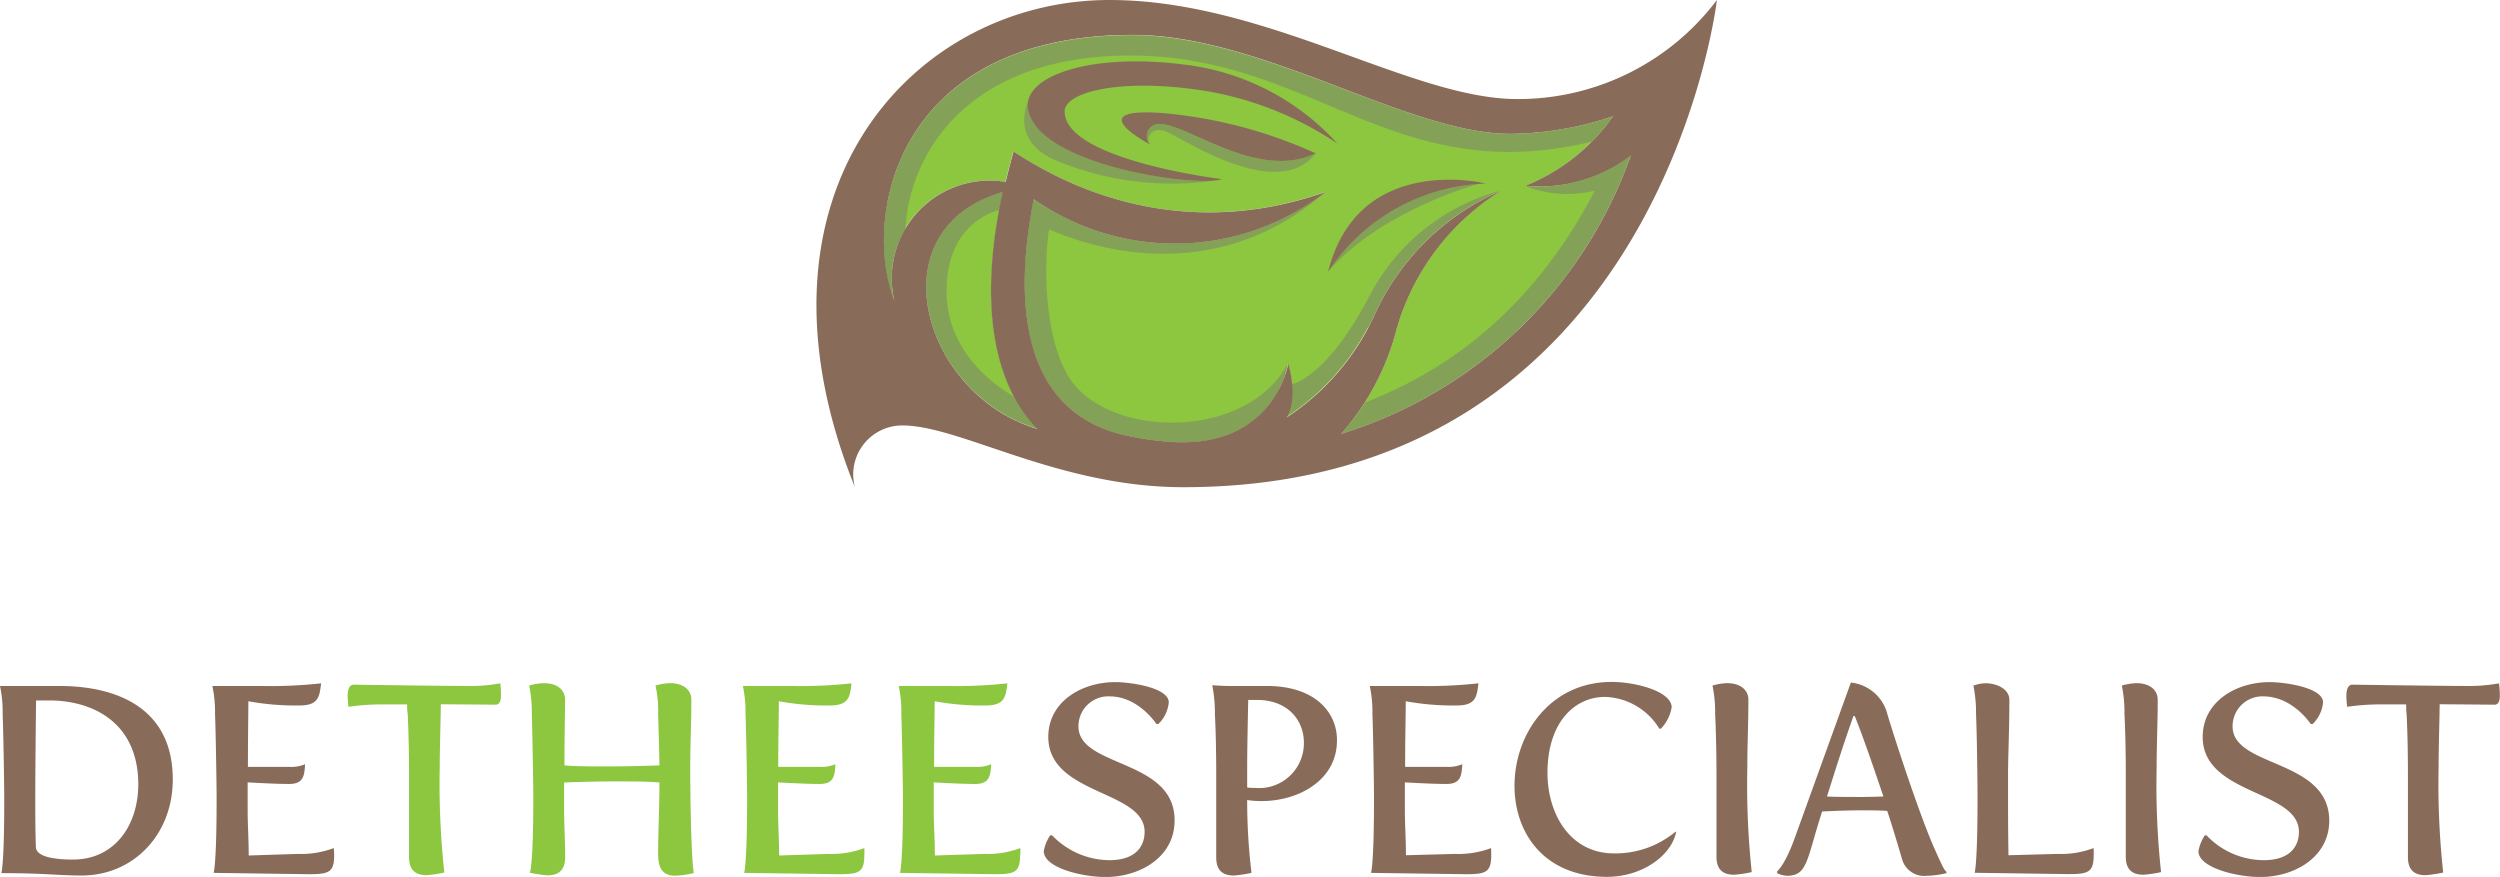 <svg id="Layer_1" data-name="Layer 1" xmlns="http://www.w3.org/2000/svg" viewBox="0 0 283.46 99.43"><defs><style>.cls-1{fill:#8dc63f;}.cls-2{fill:#896b59;}.cls-3{fill:#84a257;}</style></defs><title>Logo-SVG</title><path class="cls-1" d="M113.74,21.77c-14.48,4.07-9.33,22.9,3.92,26.86C110.51,41.28,112.26,28.28,113.74,21.77Z"/><path class="cls-1" d="M172.93,21.09a22.47,22.47,0,0,0,9.93-7.89,37.38,37.38,0,0,1-11.61,2C159.57,15.18,143.19,4,128.39,4c-26.67,0-30.7,20.49-27,30.17A11.09,11.09,0,0,1,114,20.63c.48-2,.89-3.44.89-3.44,2.82,1.71,16.6,11.19,35.39,4.56a27.89,27.89,0,0,1-33.1.84C116.4,27,112.59,46,127.58,49.35a36.1,36.1,0,0,0,4.94.73c12,1,13.49-8.85,13.49-8.85s1.22,3.76-.17,6.1a27.4,27.4,0,0,0,10-11.72,28,28,0,0,1,14.31-14,27.4,27.4,0,0,0-11.77,15.57,29,29,0,0,1-6.3,12,50.77,50.77,0,0,0,32.75-31.51A17,17,0,0,1,172.93,21.09Z"/><path class="cls-2" d="M6.75,77.78H0A14.05,14.05,0,0,1,.3,81c.07,1.45.18,7.81.18,9.63C.49,98.13.15,99,.15,99c5,0,6.42.27,9.1.27,5.87,0,10.34-4.63,10.34-10.89C19.59,80.14,13.05,77.78,6.75,77.78ZM8.27,97.46c-1.61,0-4.16-.18-4.2-1.42C4,94.16,4,92.31,4,90.47c0-3.72.09-11.05.09-11.05.49,0,1,0,1.49,0,4.93,0,10.1,2.49,10.1,9.54C15.66,93.59,13,97.46,8.27,97.46Z"/><path class="cls-2" d="M37.84,96.16a10.45,10.45,0,0,1-4.08.66L28.2,97c0-1.84-.12-3.48-.12-5.12V88.71s3.1.18,4.68.18,1.76-.81,1.83-2.24a4,4,0,0,1-1.79.3H28.11c0-3,.05-6.21.05-7.44a29.67,29.67,0,0,0,5.78.48c2.2,0,2.28-1,2.47-2.51a52.77,52.77,0,0,1-6.73.3h-5.6a14.08,14.08,0,0,1,.3,3.18c.07,1.45.18,7.81.18,9.63,0,7.54-.34,8.38-.34,8.38L35,99.12c2.23,0,2.89-.18,2.89-2.12A8.18,8.18,0,0,0,37.84,96.16Z"/><path class="cls-1" d="M56.73,77.48a19,19,0,0,1-3.32.3c-3.08,0-13.29-.15-13.29-.15-.58,0-.7.7-.7,1.3a11,11,0,0,0,.09,1.21A25.88,25.88,0,0,1,43,79.87c.49,0,1.22,0,3.16,0,0,.3,0,.67.07,1.09.09,1.94.15,4.33.15,6.83v9.39c0,1.63.9,2.05,2,2.05a14.19,14.19,0,0,0,2-.3,92.1,92.1,0,0,1-.52-12c0-2.37.1-4.63.12-7.08l6.24.05c.34,0,.58-.32.58-1A11.14,11.14,0,0,0,56.73,77.48Z"/><path class="cls-1" d="M78.26,87c0-2.54.13-5,.13-7.66,0-1.18-1-1.88-2.4-1.88a6.59,6.59,0,0,0-1.67.27,12.75,12.75,0,0,1,.3,3.21c.05,1.7.12,3.69.15,5.84-1.47.06-3.77.12-5.87.12-1.83,0-3.72,0-4.9-.12,0-3,.07-6.23.07-7.44s-1-1.88-2.4-1.88a6.59,6.59,0,0,0-1.67.27,14.94,14.94,0,0,1,.3,3.21c.05,1.45.17,7.81.17,9.63,0,7.54-.39,8.38-.39,8.38a14.19,14.19,0,0,0,2,.3c1.07,0,2-.42,2-2.05,0-1.94-.12-3.79-.12-5.48v-3c1.43-.05,3.59-.12,5.57-.12s3.87,0,5.24.12c0,2.88-.15,5.75-.15,8.06,0,1.57.42,2.51,1.95,2.51a10.86,10.86,0,0,0,2.1-.3C78.39,97.64,78.26,90.71,78.26,87Z"/><path class="cls-1" d="M98,96.16a10.45,10.45,0,0,1-4.08.66L88.34,97c0-1.84-.12-3.48-.12-5.12V88.71s3.1.18,4.68.18,1.76-.81,1.82-2.24a4,4,0,0,1-1.79.3H88.24c0-3,.07-6.21.07-7.44a29.67,29.67,0,0,0,5.78.48c2.18,0,2.28-1,2.46-2.51a52.67,52.67,0,0,1-6.72.3h-5.6a14.08,14.08,0,0,1,.3,3.18c.07,1.45.18,7.81.18,9.63,0,7.54-.34,8.38-.34,8.38l10.74.15c2.22,0,2.89-.18,2.89-2.12A8.18,8.18,0,0,0,98,96.16Z"/><path class="cls-1" d="M115.68,96.16a10.45,10.45,0,0,1-4.08.66L106,97c0-1.84-.13-3.48-.13-5.12V88.71s3.11.18,4.68.18,1.77-.81,1.83-2.24a4,4,0,0,1-1.79.3h-4.68c0-3,.07-6.21.07-7.44a29.47,29.47,0,0,0,5.77.48c2.2,0,2.28-1,2.47-2.51a52.67,52.67,0,0,1-6.72.3h-5.6a14.08,14.08,0,0,1,.3,3.18c.05,1.45.18,7.81.18,9.63,0,7.54-.34,8.38-.34,8.38l10.74.15c2.22,0,2.88-.18,2.88-2.12C115.71,96.76,115.71,96.49,115.68,96.16Z"/><path class="cls-2" d="M122.28,82.36a3.38,3.38,0,0,1,3.55-3.4c3.26,0,5.29,3.13,5.29,3.13h.22a3.91,3.91,0,0,0,1.18-2.45c0-1.7-4.41-2.3-6.05-2.3-3.84,0-7.61,2.22-7.61,6.21,0,6.63,10.92,6,10.92,10.77,0,1.63-1,3.21-4,3.21a9.07,9.07,0,0,1-6.49-2.82h-.21a4.58,4.58,0,0,0-.73,1.8c0,1.9,4.4,2.93,7,2.93,3.84,0,7.83-2.21,7.83-6.41C133.21,86,122.28,87.07,122.28,82.36Z"/><path class="cls-2" d="M143.66,77.78h-4.32c-.73,0-1.89-.09-1.89-.09a16.47,16.47,0,0,1,.3,3.27c.1,1.94.15,4.36.15,6.87v9.39c0,1.63.91,2.05,2,2.05a14.19,14.19,0,0,0,2-.3,68.64,68.64,0,0,1-.49-8.26,10.29,10.29,0,0,0,1.64.12c4.14,0,8.54-2.33,8.54-6.87C151.63,80.88,149.21,77.78,143.66,77.78Zm-1.18,11.56a7.25,7.25,0,0,1-1.07-.05V87c0-2.52.12-7.64.12-7.64h.95c3.65,0,5.36,2.4,5.36,4.85A5.08,5.08,0,0,1,142.48,89.35Z"/><path class="cls-2" d="M169.06,96.16a10.45,10.45,0,0,1-4.08.66l-5.57.15c0-1.84-.12-3.48-.12-5.12V88.71s3.1.18,4.68.18,1.76-.81,1.83-2.24a4.08,4.08,0,0,1-1.8.3h-4.68c0-3,.07-6.21.07-7.44a29.67,29.67,0,0,0,5.78.48c2.18,0,2.28-1,2.46-2.51a52.68,52.68,0,0,1-6.72.3h-5.6a14.05,14.05,0,0,1,.3,3.18c.07,1.45.18,7.81.18,9.63,0,7.54-.34,8.38-.34,8.38l10.74.15c2.22,0,2.89-.18,2.89-2.12A8.18,8.18,0,0,0,169.06,96.16Z"/><path class="cls-2" d="M190,94.28A10.63,10.63,0,0,1,183,96.76c-5,0-7.54-4.51-7.54-9.12,0-5.81,3.14-8.62,6.51-8.62a7.47,7.47,0,0,1,6.17,3.6h.18a4.6,4.6,0,0,0,1.22-2.42c0-1.78-4-2.88-6.82-2.88-6.93,0-11,5.87-11,11.78,0,5.27,3.28,10.32,10.5,10.32,3.89,0,7.24-2.33,7.82-5.05Z"/><path class="cls-2" d="M198.12,87c0-2.54.12-5,.12-7.66,0-1.18-1-1.88-2.4-1.88a6.59,6.59,0,0,0-1.67.27,14.94,14.94,0,0,1,.3,3.21c.09,1.94.15,4.36.15,6.87v9.32c0,1.63.91,2.05,2,2.05a12.88,12.88,0,0,0,2-.3A93,93,0,0,1,198.12,87Z"/><path class="cls-2" d="M219.4,96.36c-1.52-3.35-4.23-11.5-5.38-15.31a4.8,4.8,0,0,0-4.16-3.66L203.5,95c-1.13,3.15-2,3.79-2,3.79V99a2.81,2.81,0,0,0,1.1.3c2.37,0,2.22-1.78,4-7.29,1.27-.06,2.83-.13,4.38-.13,1,0,2.1,0,3,.06.73,2.21,1.3,4.17,1.7,5.54a2.61,2.61,0,0,0,2.8,1.82,10.17,10.17,0,0,0,2.22-.3v-.15C220.44,98.64,220.26,98.28,219.4,96.36Zm-9-6c-1.15,0-2.28,0-3.25-.05.76-2.39,1.67-5.36,3-9.12h.15c1,2.49,2.16,5.9,3.25,9.12C212.53,90.34,211.47,90.37,210.4,90.37Z"/><path class="cls-2" d="M237.38,96.16a10.45,10.45,0,0,1-4.08.66l-5.57.15c-.05-2.93-.05-5.08-.05-9,0-2.33.15-5.12.15-8.62,0-1.18-1.35-1.88-2.71-1.88a4.34,4.34,0,0,0-1.37.27,14.94,14.94,0,0,1,.3,3.21c.09,1.94.17,7.12.17,9.63,0,7.54-.33,8.38-.33,8.38l10.61.15c2.22,0,2.89-.18,2.89-2.12A8.18,8.18,0,0,0,237.38,96.16Z"/><path class="cls-2" d="M244.53,87c0-2.54.12-5,.12-7.66,0-1.18-1-1.88-2.4-1.88a6.67,6.67,0,0,0-1.67.27,14.91,14.91,0,0,1,.3,3.21c.1,1.94.15,4.36.15,6.87v9.32c0,1.63.91,2.05,2,2.05a12.83,12.83,0,0,0,2-.3A91.11,91.11,0,0,1,244.53,87Z"/><path class="cls-2" d="M253.14,82.36a3.38,3.38,0,0,1,3.55-3.4C260,79,262,82.09,262,82.09h.22a3.92,3.92,0,0,0,1.18-2.45c0-1.7-4.41-2.3-6.05-2.3-3.83,0-7.6,2.22-7.6,6.21,0,6.63,10.91,6,10.91,10.77,0,1.63-1,3.21-4,3.21a9,9,0,0,1-6.48-2.82H250a4.58,4.58,0,0,0-.73,1.8c0,1.9,4.41,2.93,7,2.93,3.84,0,7.83-2.21,7.83-6.41C264.06,86,253.14,87.07,253.14,82.36Z"/><path class="cls-2" d="M283.35,77.48a19.09,19.09,0,0,1-3.32.3c-3.08,0-13.29-.15-13.29-.15-.58,0-.7.7-.7,1.3a11,11,0,0,0,.09,1.21,25.88,25.88,0,0,1,3.53-.27c.48,0,1.22,0,3.16,0,0,.3,0,.67.05,1.09.1,1.94.15,4.33.15,6.83v9.39c0,1.63.91,2.05,2,2.05a14.19,14.19,0,0,0,2-.3,92.1,92.1,0,0,1-.52-12c0-2.37.09-4.63.12-7.08l6.24.05c.34,0,.58-.32.58-1A11.14,11.14,0,0,0,283.35,77.48Z"/><path class="cls-3" d="M150.71,30.61l-.1.16c5.19-6,14.24-9.13,17.09-9.94a22.38,22.38,0,0,0-16.85,9.55Z"/><path class="cls-3" d="M173.07,21.1h-.14a13.26,13.26,0,0,0,7.89.52c-8.14,15.72-19.59,21.51-26,24a28.22,28.22,0,0,1-2.67,3.53,50.77,50.77,0,0,0,32.75-31.51A17,17,0,0,1,173.07,21.1Z"/><path class="cls-3" d="M155.08,37.22c.28-.51.55-1.06.81-1.62a27.89,27.89,0,0,1,14.3-14,23.69,23.69,0,0,0-15,12.12c-4.29,8.09-7.69,9.58-8.76,9.86,0,.25,0,.52,0,.79a6.35,6.35,0,0,1-.44,2.43s0,0,0,0a4.17,4.17,0,0,1-.16.39l0,.07a27.15,27.15,0,0,0,9.21-10.08A0,0,0,0,0,155.08,37.22Z"/><path class="cls-3" d="M146,41.24c-4.76,8.9-20.75,8.44-24.91,1.36-2.64-4.51-2.79-12.36-2.15-16.59,3.85,1.64,18.29,7.12,31.37-4.26a27.89,27.89,0,0,1-33.1.84C116.4,27,112.59,46,127.58,49.35a36.09,36.09,0,0,0,4.94.73c.58,0,1.13.06,1.66.06a17.26,17.26,0,0,0,2.17-.14,13.85,13.85,0,0,0,1.93-.41l.72-.24.17-.05.56-.24a10.11,10.11,0,0,0,1-.47,7.07,7.07,0,0,0,.6-.37s0,0,.06,0c.18-.12.36-.25.53-.37l.1-.07a5.31,5.31,0,0,0,.47-.39l.1-.09a6.19,6.19,0,0,0,.47-.45,3,3,0,0,0,.36-.39,10.66,10.66,0,0,0,1.36-1.85s0,0,0,0l.28-.54c.13-.28.26-.54.37-.79s.24-.62.32-.88l0-.1c.12-.4.19-.71.24-.9A.74.74,0,0,0,146,41.24Z"/><path class="cls-3" d="M149.17,17.4c-6.73,3.19-14.8-3.62-17.91-3.33a1.38,1.38,0,0,0-.87,2.3c-.51-.59.1-2.21,1.92-1.41C134.5,15.92,144.86,22.89,149.17,17.4Z"/><path class="cls-3" d="M115,45c-3.33-2-7.67-5.77-7.67-12,0-6.71,4.13-8.68,6-9.22a2.74,2.74,0,0,0,.05-.29l.16-.75c.06-.33.14-.65.2-1-14.48,4.07-9.33,22.9,3.92,26.86a14.86,14.86,0,0,1-2.17-2.84C115.33,45.54,115.18,45.27,115,45Z"/><path class="cls-3" d="M119.41,18.06A34.41,34.41,0,0,0,138,20.44c-4,.57-20.89-2.06-21.42-8.34a2.36,2.36,0,0,1,.09-.87C115.95,12.86,115.26,16.08,119.41,18.06Z"/><path class="cls-3" d="M128.18,6.3c20.74,0,29.91,15.18,52.27,9.76a23,23,0,0,0,2.42-2.86,37.38,37.38,0,0,1-11.61,2C159.57,15.18,143.19,4,128.39,4c-26.67,0-30.7,20.49-27,30.17a12.2,12.2,0,0,1-.29-2.6,10.4,10.4,0,0,1,.11-1.54c0-.25.08-.5.13-.75a10.79,10.79,0,0,1,.41-1.42c.08-.21.16-.43.25-.64a.08.08,0,0,1,0,0c.1-.21.2-.44.31-.65s.23-.43.36-.63h0C103,18.34,108.88,6.3,128.18,6.3Z"/><path class="cls-2" d="M150.59,30.81a22.29,22.29,0,0,1,17.89-10S154,17.2,150.59,30.81Z"/><path class="cls-2" d="M130.39,16.37a1.38,1.38,0,0,1,.88-2.31c3.1-.29,11.18,6.53,17.91,3.33a53.18,53.18,0,0,0-16.89-4.53C122.27,12,130.06,16.21,130.39,16.37Z"/><path class="cls-2" d="M134,7.29C123.45,6,116.25,8.67,116.54,12.1c.56,6.64,19.37,9.2,22,8.21,0,0-17.83-2.16-17.83-7.68,0-2.09,5.8-3.73,14.93-2.48a38,38,0,0,1,16,6.13A27.85,27.85,0,0,0,134,7.29Z"/><path class="cls-2" d="M172,11.23c-12,0-28.42-11.23-46.2-11.23C103.61,0,83.43,21.69,96.93,55.24a5.56,5.56,0,0,1,5.39-7c6.55,0,17.66,7,31.83,7C188.26,55.28,194.67,0,194.67,0A28.21,28.21,0,0,1,172,11.23Zm-58.3,10.54c-1.48,6.51-3.24,19.51,3.92,26.87C104.41,44.67,99.26,25.84,113.74,21.77Zm38.39,27.41a29,29,0,0,0,6.3-12A27.39,27.39,0,0,1,170.2,21.62a27.91,27.91,0,0,0-14.31,14,27.43,27.43,0,0,1-10,11.71c1.39-2.34.17-6.09.17-6.09S144.5,51,132.53,50.08a35.42,35.42,0,0,1-4.94-.73C112.6,46,116.41,27,117.21,22.59a27.9,27.9,0,0,0,33.1-.83c-18.79,6.62-32.58-2.85-35.39-4.57,0,0-.41,1.43-.89,3.44a11.09,11.09,0,0,0-12.62,13.5c-3.72-9.68.31-30.17,27-30.17,14.8,0,31.18,11.22,42.86,11.22a37.35,37.35,0,0,0,11.62-2,22.41,22.41,0,0,1-9.94,7.89,17,17,0,0,0,11.95-3.42A50.75,50.75,0,0,1,152.13,49.17Z"/></svg>